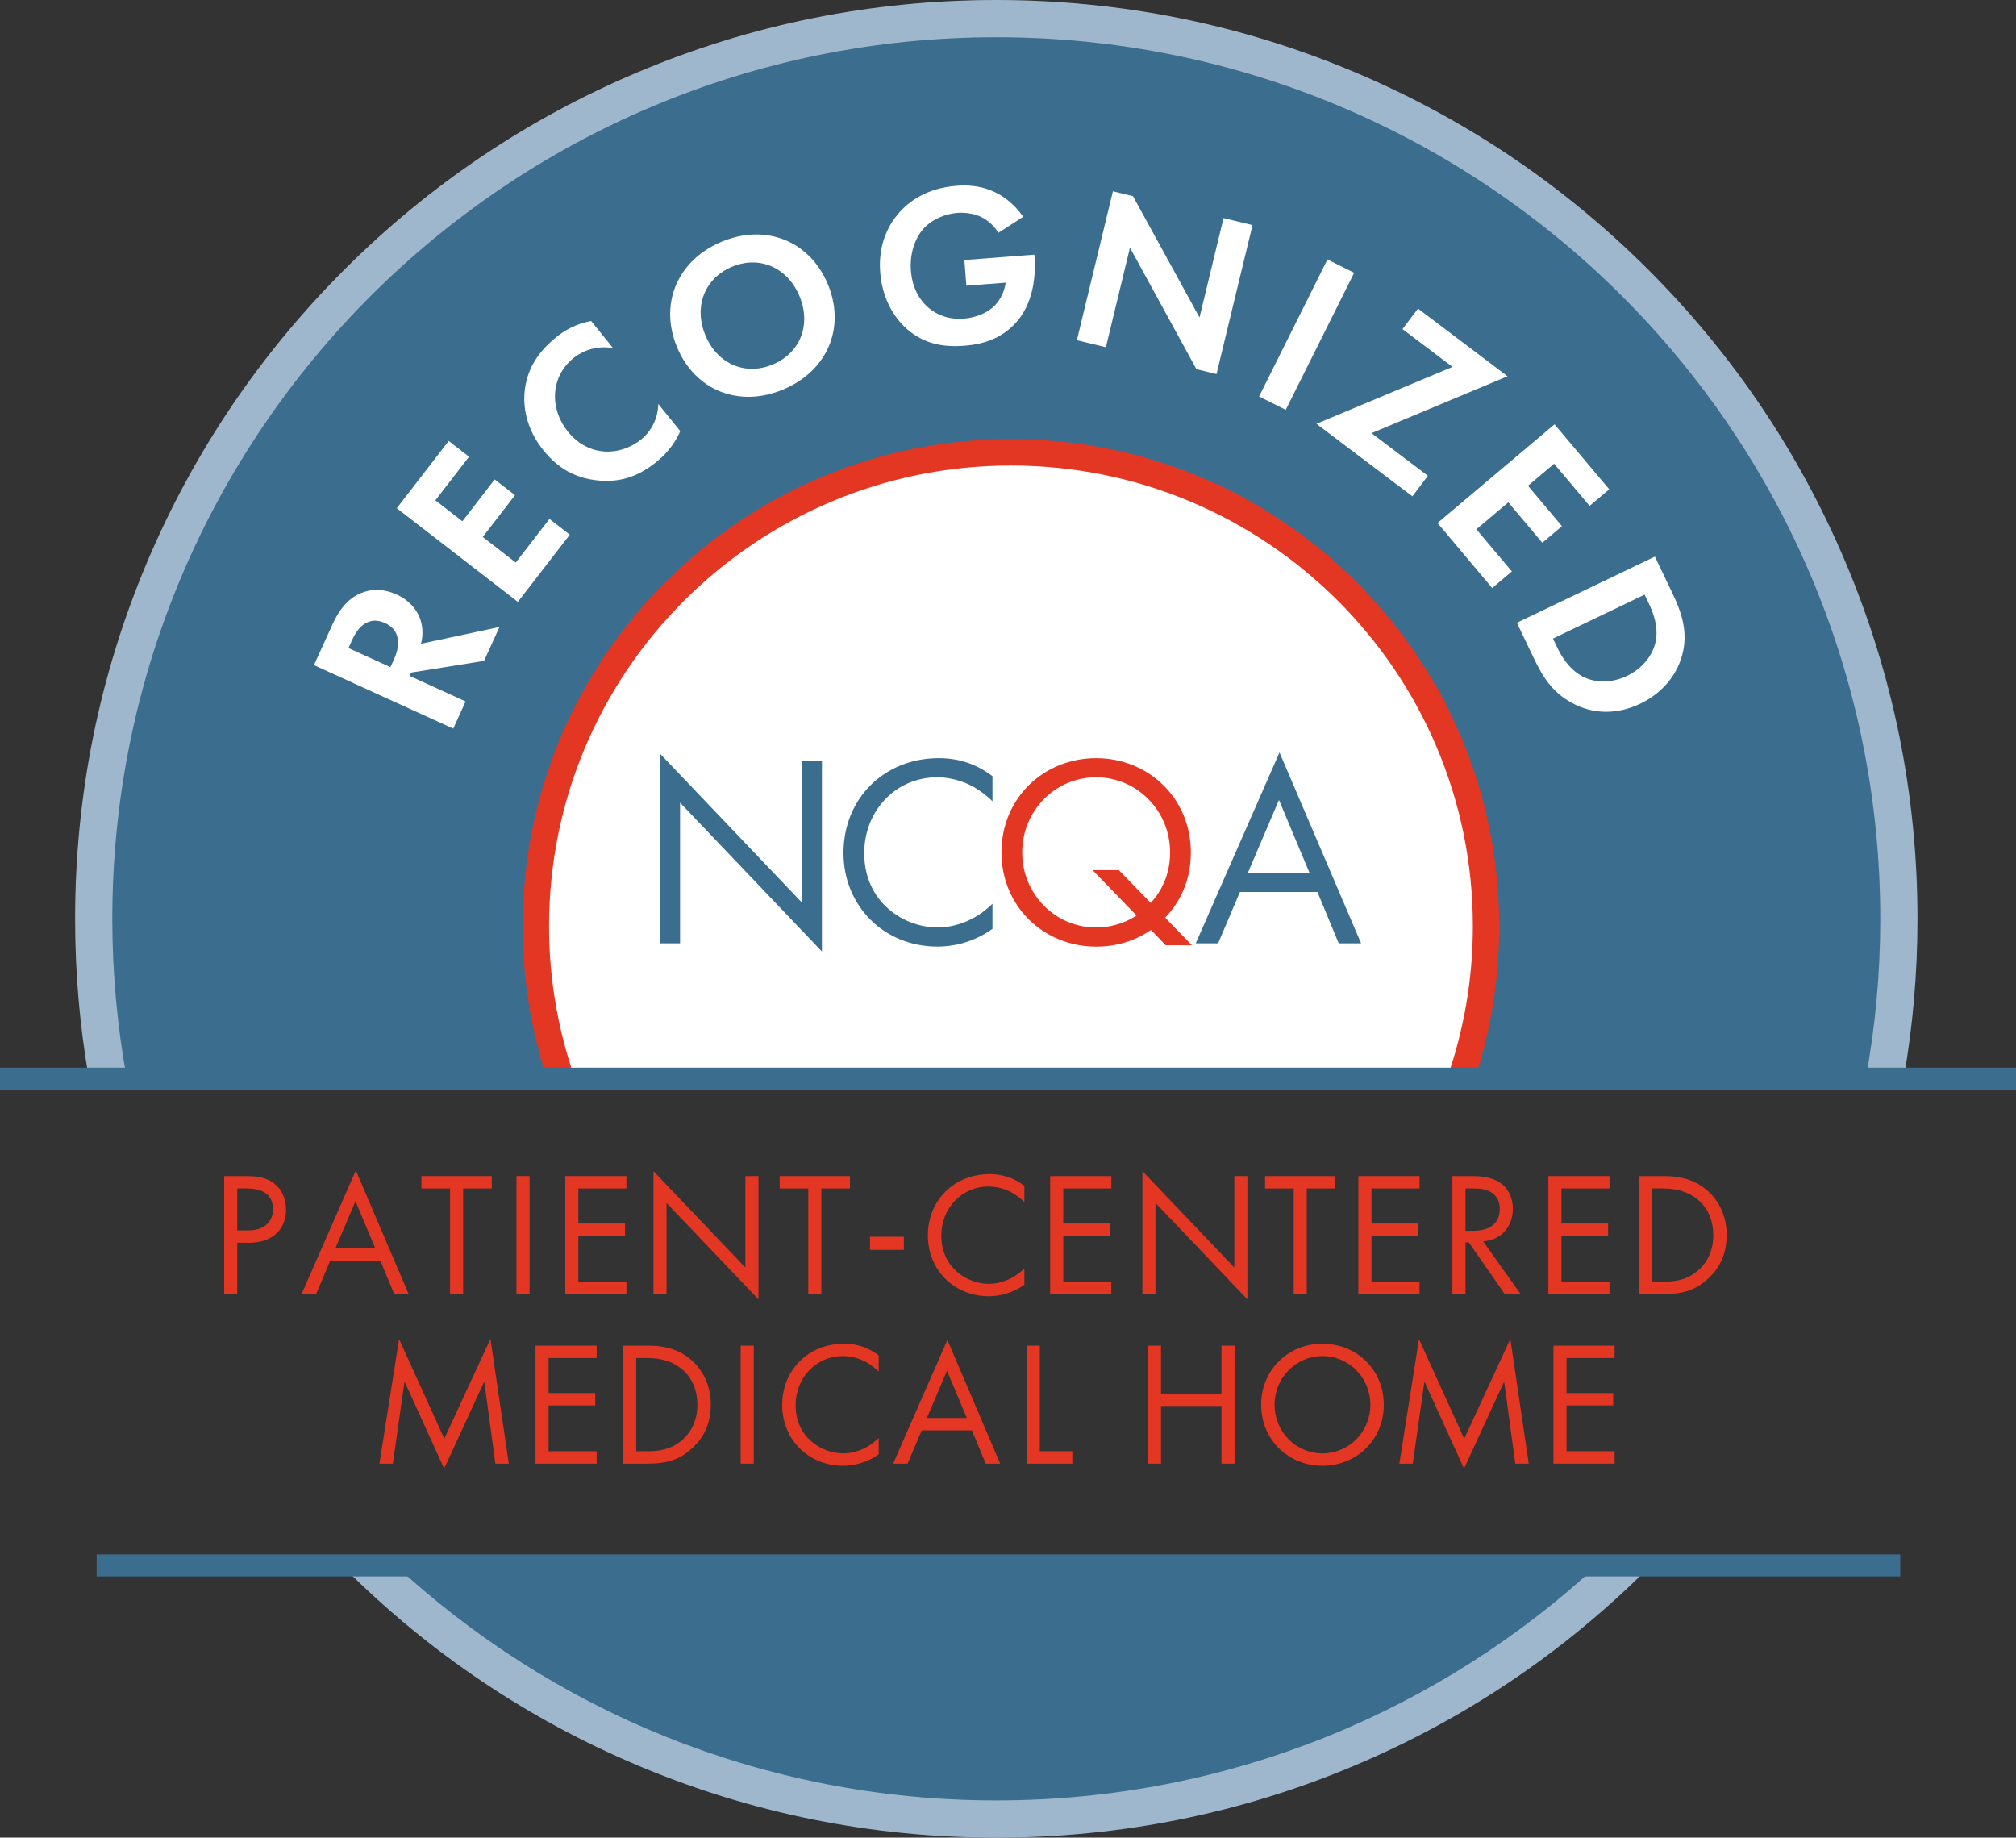 <?xml version="1.0" encoding="UTF-8"?>
<svg width="109.717px" height="99.999px" viewBox="0 0 109.717 99.999" version="1.1" xmlns="http://www.w3.org/2000/svg" xmlns:xlink="http://www.w3.org/1999/xlink">
    <rect x="0" y="0" width="109.717" height="99.999" fill="#333333" stroke="none"/>
    <title>External Logo/NCQA</title>
    <g id="🖥️-Desktop" stroke="none" stroke-width="1" fill="none" fill-rule="evenodd">
        <g id="2.-Employers" transform="translate(-983, -1991)">
            <g id="VPC-CTA-+-Badge" transform="translate(122, 1876)">
                <g id="Tip" transform="translate(694, 56)">
                    <g id="External-Logo/NCQA" transform="translate(167, 59)">
                        <path d="M102.574,58.696 C103.082,55.854 103.344,52.947 103.344,50 C103.344,36.914 98.234,24.612 88.954,15.359 C79.677,6.108 67.342,1.013 54.221,1.013 C41.101,1.013 28.767,6.108 19.488,15.359 C10.21,24.612 5.1,36.914 5.1,50 C5.1,52.947 5.361,55.854 5.869,58.696 L102.574,58.696 Z" id="Fill-1" fill="#3B6E8E"></path>
                        <path d="M19.933,85.072 C29.159,94.048 41.309,98.987 54.222,98.987 C67.135,98.987 79.284,94.048 88.51,85.072 L19.933,85.072 Z" id="Fill-3" fill="#3B6E8E"></path>
                        <path d="M6.903,58.696 C6.385,55.876 6.112,52.969 6.112,50 C6.112,23.505 27.651,2.026 54.222,2.026 C80.792,2.026 102.331,23.505 102.331,50 C102.331,52.969 102.059,55.876 101.54,58.696 L103.603,58.696 C104.104,55.846 104.356,52.942 104.356,50 C104.356,43.25 103.03,36.701 100.414,30.534 C97.889,24.58 94.273,19.233 89.67,14.641 C85.066,10.051 79.704,6.446 73.735,3.929 C67.553,1.321 60.988,0 54.222,0 C47.456,0 40.89,1.321 34.709,3.929 C28.739,6.446 23.377,10.051 18.774,14.641 C14.17,19.233 10.555,24.58 8.029,30.534 C5.413,36.701 4.088,43.25 4.088,50 C4.088,52.942 4.339,55.846 4.84,58.696 L6.903,58.696 Z" id="Fill-5" fill="#9FB7CC"></path>
                        <path d="M87.042,85.072 C78.446,93.074 66.908,97.973 54.222,97.973 C41.535,97.973 29.998,93.074 21.402,85.072 L18.495,85.072 C18.588,85.167 18.68,85.264 18.774,85.358 C23.377,89.949 28.739,93.553 34.709,96.071 C40.89,98.678 47.456,99.999 54.222,99.999 C60.988,99.999 67.553,98.678 73.734,96.071 C79.705,93.553 85.065,89.949 89.669,85.358 C89.764,85.264 89.855,85.167 89.949,85.072 L87.042,85.072 Z" id="Fill-7" fill="#9FB7CC"></path>
                        <path d="M79.501,58.696 C80.391,56.091 80.875,53.301 80.875,50.399 C80.875,36.181 69.276,24.614 55.019,24.614 C40.763,24.614 29.164,36.181 29.164,50.399 C29.164,53.301 29.648,56.091 30.538,58.696 L79.501,58.696 Z" id="Fill-9" fill="#FFFFFF"></path>
                        <path d="M31.293,58.696 C30.38,56.099 29.881,53.307 29.881,50.399 C29.881,36.555 41.136,25.332 55.02,25.332 C68.903,25.332 80.158,36.555 80.158,50.399 C80.158,53.307 79.659,56.099 78.745,58.696 L80.269,58.696 C81.14,56.054 81.591,53.261 81.591,50.399 C81.591,43.319 78.827,36.663 73.807,31.657 C68.788,26.652 62.116,23.896 55.02,23.896 C47.922,23.896 41.251,26.652 36.232,31.657 C31.212,36.663 28.447,43.319 28.447,50.399 C28.447,53.261 28.899,56.054 29.77,58.696 L31.293,58.696 Z" id="Fill-11" fill="#E33623"></path>
                        <polygon id="Fill-13" fill="#3B6E8E" points="-2.84217094e-14 59.295 109.717 59.295 109.717 58.098 -2.84217094e-14 58.098"></polygon>
                        <polygon id="Fill-15" fill="#3B6E8E" points="5.26 85.784 103.418 85.784 103.418 84.587 5.26 84.587"></polygon>
                        <path d="M12.913,66.954 L13.499,66.954 C14.346,66.954 14.856,66.531 14.856,65.789 C14.856,64.768 13.903,64.672 13.441,64.672 L12.913,64.672 L12.913,66.954 Z M13.365,63.998 C14.009,63.998 14.548,64.076 14.981,64.451 C15.452,64.855 15.567,65.423 15.567,65.828 C15.567,66.733 15,67.628 13.538,67.628 L12.913,67.628 L12.913,70.421 L12.201,70.421 L12.201,63.998 L13.365,63.998 Z" id="Fill-16" fill="#E33623"></path>
                        <path d="M20.425,67.936 L19.347,65.365 L18.251,67.936 L20.425,67.936 Z M20.704,68.611 L17.972,68.611 L17.202,70.421 L16.413,70.421 L19.366,63.691 L22.243,70.421 L21.454,70.421 L20.704,68.611 Z" id="Fill-17" fill="#E33623"></path>
                        <polygon id="Fill-18" fill="#E33623" points="25.205 64.672 25.205 70.42 24.493 70.42 24.493 64.672 22.935 64.672 22.935 63.999 26.763 63.999 26.763 64.672"></polygon>
                        <polygon id="Fill-19" fill="#E33623" points="28.109 70.42 28.821 70.42 28.821 63.998 28.109 63.998"></polygon>
                        <polygon id="Fill-20" fill="#E33623" points="34.092 64.672 31.476 64.672 31.476 66.579 34.015 66.579 34.015 67.253 31.476 67.253 31.476 69.747 34.092 69.747 34.092 70.42 30.764 70.42 30.764 63.999 34.092 63.999"></polygon>
                        <polygon id="Fill-21" fill="#E33623" points="35.563 70.42 35.563 63.729 40.565 68.976 40.565 63.998 41.278 63.998 41.278 70.709 36.275 65.462 36.275 70.42"></polygon>
                        <polygon id="Fill-22" fill="#E33623" points="44.701 64.672 44.701 70.42 43.989 70.42 43.989 64.672 42.431 64.672 42.431 63.999 46.259 63.999 46.259 64.672"></polygon>
                        <polygon id="Fill-23" fill="#E33623" points="47.348 68.013 49.192 68.013 49.192 67.3 47.348 67.3"></polygon>
                        <path d="M55.75,65.414 C55.548,65.212 55.24,64.971 54.912,64.817 C54.576,64.663 54.182,64.567 53.806,64.567 C52.325,64.567 51.229,65.76 51.229,67.243 C51.229,68.986 52.642,69.862 53.816,69.862 C54.249,69.862 54.672,69.737 55.009,69.564 C55.374,69.381 55.634,69.139 55.75,69.024 L55.75,69.91 C55.038,70.42 54.297,70.536 53.816,70.536 C51.912,70.536 50.497,69.091 50.497,67.234 C50.497,65.317 51.931,63.892 53.855,63.892 C54.239,63.892 54.98,63.941 55.75,64.528 L55.75,65.414 Z" id="Fill-24" fill="#E33623"></path>
                        <polygon id="Fill-25" fill="#E33623" points="60.482 64.672 57.866 64.672 57.866 66.579 60.405 66.579 60.405 67.253 57.866 67.253 57.866 69.747 60.482 69.747 60.482 70.42 57.153 70.42 57.153 63.999 60.482 63.999"></polygon>
                        <polygon id="Fill-26" fill="#E33623" points="62.174 70.42 62.174 63.729 67.176 68.976 67.176 63.998 67.888 63.998 67.888 70.709 62.886 65.462 62.886 70.42"></polygon>
                        <polygon id="Fill-27" fill="#E33623" points="71.119 64.672 71.119 70.42 70.407 70.42 70.407 64.672 68.849 64.672 68.849 63.999 72.677 63.999 72.677 64.672"></polygon>
                        <polygon id="Fill-28" fill="#E33623" points="77.256 64.672 74.64 64.672 74.64 66.579 77.179 66.579 77.179 67.253 74.64 67.253 74.64 69.747 77.256 69.747 77.256 70.42 73.927 70.42 73.927 63.999 77.256 63.999"></polygon>
                        <path d="M79.756,66.973 L80.209,66.973 C81.094,66.973 81.622,66.55 81.622,65.798 C81.622,65.443 81.517,65.086 81.113,64.855 C80.824,64.691 80.497,64.672 80.189,64.672 L79.756,64.672 L79.756,66.973 Z M80.074,63.998 C80.506,63.998 81.151,64.027 81.632,64.355 C82.007,64.605 82.334,65.096 82.334,65.779 C82.334,66.762 81.689,67.483 80.718,67.551 L82.758,70.421 L81.891,70.421 L79.939,67.608 L79.756,67.608 L79.756,70.421 L79.044,70.421 L79.044,63.998 L80.074,63.998 Z" id="Fill-29" fill="#E33623"></path>
                        <polygon id="Fill-30" fill="#E33623" points="87.595 64.672 84.979 64.672 84.979 66.579 87.518 66.579 87.518 67.253 84.979 67.253 84.979 69.747 87.595 69.747 87.595 70.42 84.267 70.42 84.267 63.999 87.595 63.999"></polygon>
                        <path d="M89.913,69.746 L90.538,69.746 C91.048,69.746 91.751,69.689 92.376,69.168 C92.857,68.764 93.242,68.129 93.242,67.214 C93.242,65.674 92.164,64.672 90.538,64.672 L89.913,64.672 L89.913,69.746 Z M89.201,63.998 L90.51,63.998 C91.154,63.998 92.068,64.066 92.876,64.749 C93.463,65.241 93.972,66.058 93.972,67.214 C93.972,68.562 93.309,69.284 92.847,69.679 C92.26,70.18 91.645,70.421 90.5,70.421 L89.201,70.421 L89.201,63.998 Z" id="Fill-31" fill="#E33623"></path>
                        <polygon id="Fill-32" fill="#E33623" points="20.65 79.648 21.718 72.87 24.181 78.29 26.691 72.86 27.692 79.648 26.96 79.648 26.355 75.181 24.172 79.917 22.016 75.181 21.381 79.648"></polygon>
                        <polygon id="Fill-33" fill="#E33623" points="32.472 73.9 29.855 73.9 29.855 75.807 32.395 75.807 32.395 76.481 29.855 76.481 29.855 78.974 32.472 78.974 32.472 79.648 29.143 79.648 29.143 73.227 32.472 73.227"></polygon>
                        <path d="M34.625,78.974 L35.25,78.974 C35.759,78.974 36.462,78.916 37.088,78.396 C37.569,77.992 37.953,77.356 37.953,76.442 C37.953,74.901 36.876,73.9 35.25,73.9 L34.625,73.9 L34.625,78.974 Z M33.913,73.226 L35.221,73.226 C35.866,73.226 36.779,73.293 37.588,73.977 C38.174,74.469 38.684,75.286 38.684,76.442 C38.684,77.79 38.02,78.512 37.559,78.907 C36.972,79.408 36.356,79.648 35.211,79.648 L33.913,79.648 L33.913,73.226 Z" id="Fill-34" fill="#E33623"></path>
                        <polygon id="Fill-35" fill="#E33623" points="40.309 79.648 41.021 79.648 41.021 73.226 40.309 73.226"></polygon>
                        <path d="M47.821,74.641 C47.62,74.439 47.312,74.199 46.984,74.044 C46.648,73.891 46.254,73.794 45.878,73.794 C44.397,73.794 43.301,74.988 43.301,76.471 C43.301,78.214 44.714,79.089 45.888,79.089 C46.321,79.089 46.744,78.964 47.081,78.791 C47.446,78.609 47.706,78.368 47.821,78.252 L47.821,79.138 C47.109,79.648 46.369,79.764 45.888,79.764 C43.984,79.764 42.569,78.319 42.569,76.462 C42.569,74.545 44.003,73.12 45.927,73.12 C46.311,73.12 47.052,73.169 47.821,73.756 L47.821,74.641 Z" id="Fill-36" fill="#E33623"></path>
                        <path d="M52.617,77.164 L51.539,74.593 L50.443,77.164 L52.617,77.164 Z M52.896,77.838 L50.164,77.838 L49.394,79.648 L48.606,79.648 L51.559,72.918 L54.435,79.648 L53.646,79.648 L52.896,77.838 Z" id="Fill-37" fill="#E33623"></path>
                        <polygon id="Fill-38" fill="#E33623" points="56.589 73.226 56.589 78.974 58.359 78.974 58.359 79.648 55.877 79.648 55.877 73.226"></polygon>
                        <polygon id="Fill-39" fill="#E33623" points="63.187 75.835 66.477 75.835 66.477 73.226 67.188 73.226 67.188 79.648 66.477 79.648 66.477 76.509 63.187 76.509 63.187 79.648 62.475 79.648 62.475 73.226 63.187 73.226"></polygon>
                        <path d="M69.367,76.442 C69.367,77.915 70.53,79.09 71.973,79.09 C73.416,79.09 74.58,77.915 74.58,76.442 C74.58,74.969 73.416,73.794 71.973,73.794 C70.53,73.794 69.367,74.969 69.367,76.442 M68.636,76.442 C68.636,74.526 70.127,73.121 71.973,73.121 C73.82,73.121 75.311,74.526 75.311,76.442 C75.311,78.348 73.83,79.763 71.973,79.763 C70.117,79.763 68.636,78.348 68.636,76.442" id="Fill-40" fill="#E33623"></path>
                        <polygon id="Fill-41" fill="#E33623" points="76.157 79.648 77.225 72.87 79.687 78.29 82.198 72.86 83.199 79.648 82.467 79.648 81.861 75.181 79.677 79.917 77.523 75.181 76.888 79.648"></polygon>
                        <polygon id="Fill-42" fill="#E33623" points="87.872 73.9 85.256 73.9 85.256 75.807 87.795 75.807 87.795 76.481 85.256 76.481 85.256 78.974 87.872 78.974 87.872 79.648 84.544 79.648 84.544 73.227 87.872 73.227"></polygon>
                        <polygon id="Fill-43" fill="#3B6E8E" points="35.912 51.333 35.912 41.004 43.633 49.104 43.633 41.421 44.732 41.421 44.732 51.779 37.011 43.679 37.011 51.333"></polygon>
                        <path d="M54.013,43.605 C53.701,43.293 53.226,42.922 52.721,42.684 C52.202,42.446 51.592,42.297 51.013,42.297 C48.727,42.297 47.034,44.14 47.034,46.429 C47.034,49.119 49.216,50.471 51.028,50.471 C51.696,50.471 52.35,50.278 52.87,50.011 C53.434,49.729 53.834,49.356 54.013,49.179 L54.013,50.546 C52.914,51.334 51.771,51.511 51.028,51.511 C48.088,51.511 45.905,49.282 45.905,46.414 C45.905,43.456 48.118,41.257 51.088,41.257 C51.681,41.257 52.825,41.331 54.013,42.238 L54.013,43.605 Z" id="Fill-44" fill="#3B6E8E"></path>
                        <path d="M62.626,49.134 C62.997,48.732 63.68,47.841 63.68,46.385 C63.68,44.11 61.868,42.297 59.656,42.297 C57.429,42.297 55.632,44.11 55.632,46.385 C55.632,48.658 57.429,50.472 59.656,50.472 C60.28,50.472 61.081,50.323 61.853,49.817 L59.463,47.35 L60.889,47.35 L62.626,49.134 Z M62.64,50.605 C62.224,50.887 61.23,51.512 59.656,51.512 C56.805,51.512 54.503,49.327 54.503,46.385 C54.503,43.427 56.805,41.257 59.656,41.257 C62.492,41.257 64.809,43.427 64.809,46.385 C64.809,48.197 63.991,49.327 63.413,49.937 L64.868,51.437 L63.442,51.437 L62.64,50.605 Z" id="Fill-45" fill="#E33623"></path>
                        <path d="M71.268,47.499 L69.605,43.531 L67.912,47.499 L71.268,47.499 Z M71.699,48.539 L67.481,48.539 L66.294,51.333 L65.076,51.333 L69.634,40.945 L74.075,51.333 L72.856,51.333 L71.699,48.539 Z" id="Fill-46" fill="#3B6E8E"></path>
                        <path d="M21.249,36.305 L21.44,35.884 C21.57,35.6 22.069,34.413 20.955,33.905 C19.829,33.392 19.291,34.547 19.166,34.82 L18.964,35.264 L21.249,36.305 Z M18.086,33.998 C18.562,32.952 19.078,32.541 19.534,32.324 C20.286,31.966 21.012,32.091 21.58,32.349 C22.319,32.687 22.832,33.277 22.961,34.05 C23.009,34.306 23.01,34.636 22.912,35.031 L27.183,34.12 L26.344,35.963 L22.377,36.599 L22.294,36.782 L25.34,38.17 L24.667,39.649 L17.087,36.194 L18.086,33.998 Z" id="Fill-47" fill="#FFFFFF"></path>
                        <polygon id="Fill-48" fill="#FFFFFF" points="25.527 24.853 23.694 27.226 25.165 28.365 26.922 26.09 28.029 26.947 26.272 29.221 28.07 30.612 29.903 28.239 31.009 29.095 28.184 32.753 21.594 27.655 24.42 23.996"></polygon>
                        <path d="M37.021,23.458 C36.798,23.977 36.425,24.569 35.726,25.135 C34.592,26.055 33.588,26.226 32.628,26.152 C31.3,26.039 30.356,25.469 29.585,24.517 C28.635,23.342 28.436,22.105 28.572,21.141 C28.727,20.002 29.336,19.107 30.258,18.359 C30.713,17.989 31.32,17.626 32.171,17.467 L33.366,18.942 C32.224,18.743 31.447,19.292 31.214,19.481 C29.914,20.535 29.934,22.288 30.901,23.482 C32.065,24.92 33.799,24.8 34.886,23.918 C35.488,23.43 35.809,22.736 35.826,21.982 L37.021,23.458 Z" id="Fill-49" fill="#FFFFFF"></path>
                        <path d="M43.507,16.108 C42.856,14.552 41.333,13.89 39.835,14.518 C38.338,15.146 37.742,16.698 38.393,18.254 C39.045,19.81 40.563,20.46 42.061,19.832 C43.558,19.204 44.159,17.665 43.507,16.108 M45.051,15.46 C46.031,17.801 45.049,20.177 42.63,21.192 C40.211,22.207 37.83,21.241 36.85,18.901 C35.87,16.561 36.847,14.172 39.265,13.158 C41.684,12.143 44.07,13.12 45.051,15.46" id="Fill-50" fill="#FFFFFF"></path>
                        <path d="M52.485,14.151 L56.295,13.857 L56.302,13.957 C56.345,14.518 56.405,16.268 55.348,17.49 C54.555,18.416 53.515,18.735 52.482,18.814 C51.448,18.894 50.361,18.765 49.382,17.925 C49.074,17.661 48.047,16.688 47.903,14.818 C47.779,13.211 48.425,12.17 48.885,11.634 C49.459,10.95 50.455,10.234 52.061,10.11 C52.684,10.062 53.351,10.111 54.012,10.398 C54.568,10.631 55.192,11.084 55.685,11.798 L54.337,12.667 C54.007,12.128 53.562,11.875 53.29,11.758 C52.928,11.61 52.485,11.556 52.1,11.586 C51.44,11.637 50.711,11.932 50.239,12.47 C49.802,12.967 49.502,13.793 49.574,14.727 C49.659,15.836 50.184,16.46 50.558,16.769 C50.959,17.102 51.571,17.405 52.455,17.338 C53.003,17.295 53.614,17.098 54.047,16.713 C54.352,16.438 54.643,15.99 54.734,15.381 L52.593,15.547 L52.485,14.151 Z" id="Fill-51" fill="#FFFFFF"></path>
                        <polygon id="Fill-52" fill="#FFFFFF" points="58.608 18.513 60.568 10.41 61.66 10.675 65.281 17.275 66.588 11.869 68.166 12.251 66.206 20.354 65.114 20.09 61.496 13.478 60.186 18.895"></polygon>
                        <polygon id="Fill-53" fill="#FFFFFF" points="73.697 14.845 69.975 22.301 68.523 21.575 72.244 14.119"></polygon>
                        <polygon id="Fill-54" fill="#FFFFFF" points="74.64 23.571 77.71 25.891 76.868 27.008 71.645 23.062 79.05 19.965 76.329 17.909 77.172 16.792 82.045 20.474"></polygon>
                        <polygon id="Fill-55" fill="#FFFFFF" points="86.51 27.528 84.58 25.234 83.157 26.434 85.007 28.633 83.938 29.534 82.087 27.335 80.349 28.801 82.28 31.095 81.21 31.997 78.234 28.46 84.603 23.09 87.58 26.627"></polygon>
                        <path d="M84.516,34.75 L84.731,35.2 C84.91,35.573 85.321,36.373 86.106,36.8 C86.82,37.193 87.748,37.164 88.547,36.781 C89.336,36.403 89.945,35.708 90.11,34.895 C90.269,34.071 89.958,33.305 89.72,32.809 L89.505,32.358 L84.516,34.75 Z M91.003,32.249 C91.505,33.298 91.83,34.265 91.609,35.395 C91.359,36.638 90.52,37.692 89.27,38.291 C88.02,38.891 86.691,38.89 85.518,38.233 C84.478,37.651 83.983,36.876 83.481,35.828 L82.553,33.889 L90.065,30.288 L91.003,32.249 Z" id="Fill-56" fill="#FFFFFF"></path>
                    </g>
                </g>
            </g>
        </g>
    </g>
</svg>